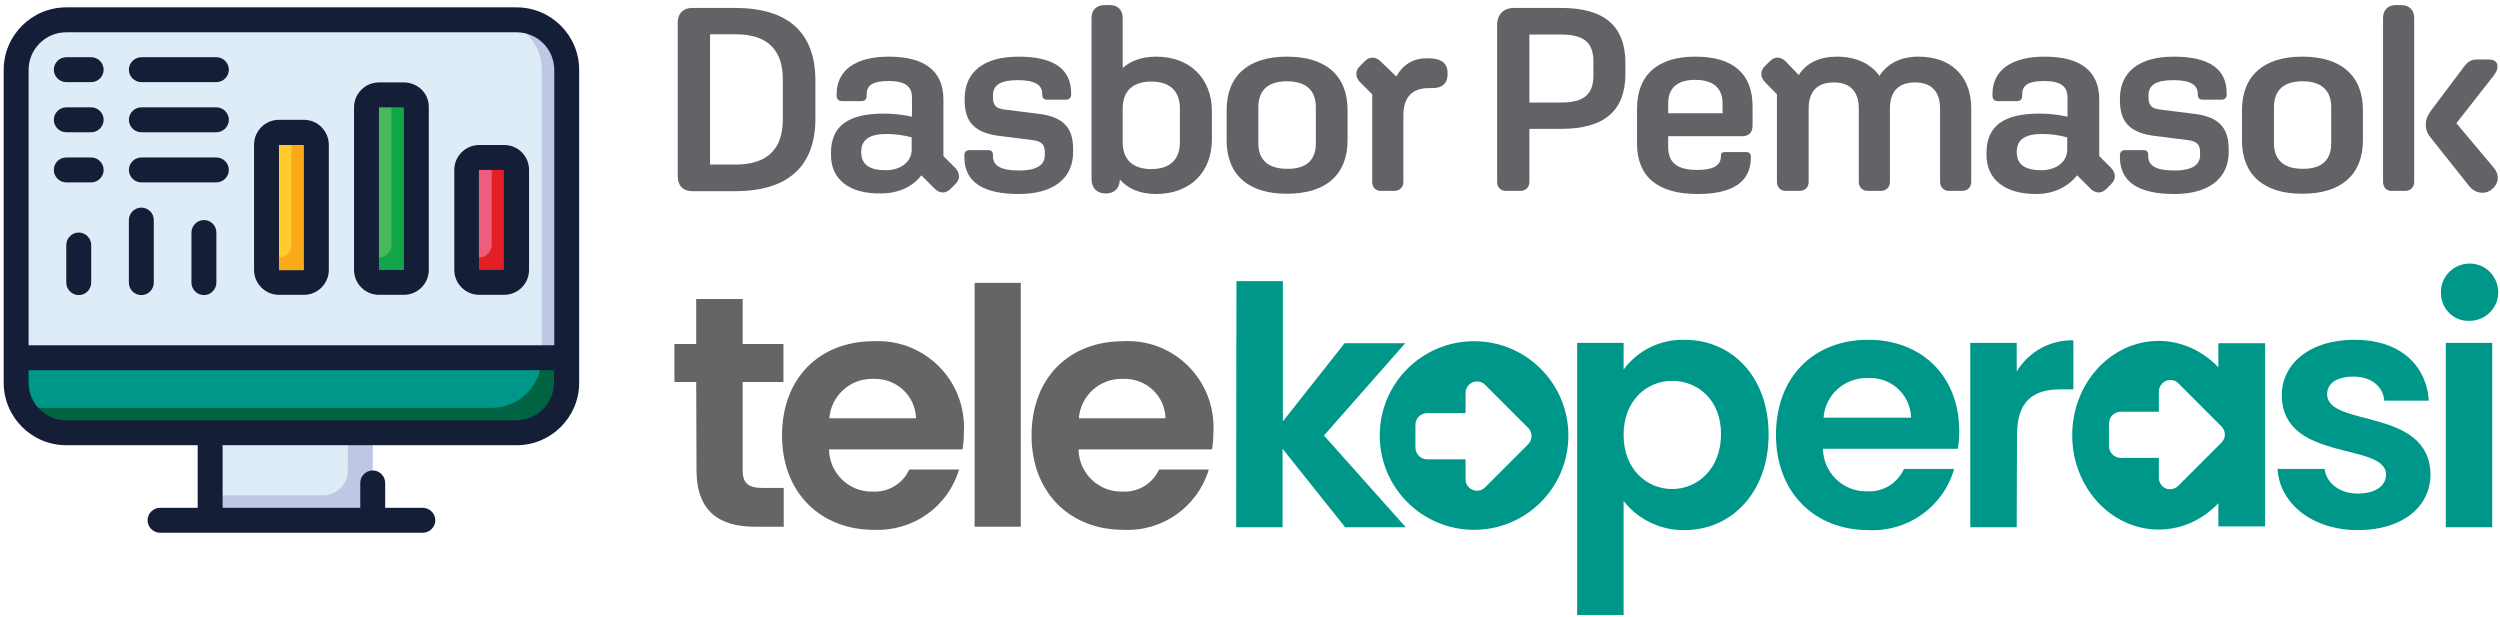<?xml version="1.0" encoding="UTF-8"?> <svg xmlns="http://www.w3.org/2000/svg" xmlns:xlink="http://www.w3.org/1999/xlink" version="1.1" id="Layer_1" x="0px" y="0px" viewBox="0 0 88.27 21.79" overflow="visible" xml:space="preserve"> <g> <g> <g id="Group_1846_00000096031083314575455030000000184535680175228342_" transform="translate(45.862 322.737)"> <g id="Group_1842_00000109743136199152321670000014914277573758295177_" transform="translate(0 1.74)"> <g id="Group_66_00000098914928882512943230000016280840687650945705_" transform="translate(0 0)"> <g id="Group_58_00000174573128571048148200000014951349681134697370_"> <path id="Path_292_00000046340600803375121630000011197172137331118473_" fill="#646565" d="M-21.28-310.99h-0.77v-1.34h0.77 v-1.59h1.64v1.59h1.44v1.34h-1.44v3.12c0,0.43,0.18,0.62,0.69,0.62h0.76v1.37h-1.02c-1.23,0-2.06-0.52-2.06-2L-21.28-310.99z"></path> <path id="Path_293_00000101078293010198685000000014029752551318243235_" fill="#646565" d="M-15.01-305.77 c-1.87,0-3.24-1.3-3.24-3.33c0-2.04,1.33-3.33,3.24-3.33c1.67-0.08,3.09,1.2,3.18,2.87c0.01,0.11,0.01,0.21,0,0.32 c0,0.21-0.01,0.42-0.05,0.63h-4.71c0.01,0.83,0.69,1.5,1.52,1.49c0,0,0,0,0,0h0.02c0.55,0.03,1.07-0.28,1.29-0.78h1.76 C-12.39-306.58-13.63-305.71-15.01-305.77z M-16.58-309.71h3.06c-0.02-0.79-0.69-1.41-1.48-1.39l0,0c-0.02,0-0.04,0-0.06,0 C-15.85-311.11-16.52-310.5-16.58-309.71L-16.58-309.71z"></path> <path id="Path_294_00000136408826315314897500000006534291718976924092_" fill="#646565" d="M-11.45-314.49h1.63v8.61h-1.63 V-314.49z"></path> <path id="Path_295_00000179607681117920384060000001032535288571041213_" fill="#646565" d="M-6.2-305.77 c-1.87,0-3.24-1.3-3.24-3.33c0-2.04,1.33-3.33,3.24-3.33c1.67-0.09,3.09,1.2,3.18,2.87c0.01,0.11,0.01,0.22,0,0.32 c0,0.21-0.01,0.42-0.05,0.63h-4.71c0.01,0.83,0.69,1.5,1.53,1.49h0.02c0.55,0.03,1.07-0.28,1.29-0.78h1.76 C-3.58-306.58-4.82-305.7-6.2-305.77z M-7.77-309.71h3.06c-0.02-0.79-0.68-1.41-1.48-1.39c0,0,0,0,0,0c-0.02,0-0.04,0-0.06,0 C-7.04-311.11-7.71-310.5-7.77-309.71L-7.77-309.71z"></path> </g> </g> </g> <g id="Group_1845_00000058555150596086050700000014077437230275393417_" transform="translate(59.374 0)"> <g id="Group_1843_00000064339465899563752330000015132594226488580503_" transform="translate(0 0)"> <path id="Path_6024_00000158008572324531984950000000506255119495675573_" fill="#00978B" d="M-61.58-312.81h1.64v4.95 l2.18-2.76h2.14l-2.87,3.26l2.89,3.24h-2.14l-2.21-2.77v2.77h-1.64L-61.58-312.81z"></path> <path id="Path_6025_00000067949473712305568530000017963573823448938136_" fill="#00978B" d="M-45.76-310.74 c1.67,0,2.97,1.3,2.97,3.34s-1.3,3.38-2.97,3.38c-0.84,0.01-1.64-0.37-2.15-1.03v4.03h-1.64v-9.61h1.64v0.94 C-47.41-310.37-46.61-310.76-45.76-310.74z M-46.2-309.29c-0.88,0-1.71,0.68-1.71,1.91s0.84,1.91,1.71,1.91 c0.89,0,1.73-0.7,1.73-1.94C-44.47-308.63-45.3-309.29-46.2-309.29z"></path> <path id="Path_6026_00000029036784761376479580000003706833098222077348_" fill="#00978B" d="M-39.27-304.02 c-1.89,0-3.26-1.32-3.26-3.36c0-2.06,1.34-3.36,3.26-3.36c1.88,0,3.21,1.28,3.21,3.22c0,0.21-0.01,0.42-0.05,0.63h-4.76 c0.01,0.84,0.7,1.51,1.54,1.5c0.01,0,0.01,0,0.02,0c0.56,0.03,1.07-0.28,1.3-0.79h1.77 C-36.62-304.84-37.88-303.95-39.27-304.02z M-40.85-307.99h3.09c-0.02-0.8-0.69-1.43-1.49-1.4c-0.02,0-0.04,0-0.06,0 C-40.12-309.4-40.79-308.79-40.85-307.99z"></path> <path id="Path_6027_00000090980826883568050300000001283650005957743493_" fill="#00978B" d="M-34.03-304.12h-1.64v-6.51h1.64 v1.01c0.42-0.7,1.18-1.12,2-1.1v1.73h-0.43c-0.97,0-1.56,0.38-1.56,1.63L-34.03-304.12z"></path> <path id="Path_6028_00000104664855897468815330000001780866749712482468_" fill="#00978B" d="M-21.98-304.02 c-1.63,0-2.77-0.95-2.84-2.16h1.66c0.06,0.49,0.52,0.87,1.17,0.87c0.65,0,1-0.29,1-0.67c0-1.16-3.68-0.42-3.68-2.81 c0-1.08,0.96-1.95,2.57-1.95c1.57,0,2.53,0.86,2.62,2.15h-1.57c-0.05-0.5-0.45-0.85-1.09-0.85c-0.61,0-0.93,0.25-0.93,0.62 c0,1.19,3.61,0.45,3.65,2.83C-19.42-304.86-20.39-304.02-21.98-304.02z"></path> <path id="Path_6029_00000011007060612663226450000010736809280831480973_" fill="#00978B" d="M-19.05-312.37 c-0.03-0.56,0.4-1.03,0.96-1.06c0.56-0.03,1.03,0.4,1.06,0.96c0.03,0.56-0.4,1.03-0.96,1.06c-0.02,0-0.03,0-0.05,0 c-0.53,0.03-0.98-0.39-1.01-0.92C-19.05-312.34-19.05-312.35-19.05-312.37z M-18.88-310.63h1.64v6.51h-1.64V-310.63z"></path> </g> <path id="Path_298_00000119840666111836690740000007807967482845920137_" fill="#00978B" d="M-53.19-310.69 c-1.84,0-3.33,1.49-3.33,3.33c0,1.84,1.49,3.33,3.33,3.33c1.84,0,3.33-1.49,3.33-3.33C-49.86-309.2-51.35-310.69-53.19-310.69 L-53.19-310.69z M-51.28-307.05l-1.52,1.52c-0.12,0.12-0.29,0.15-0.44,0.09h0c-0.15-0.06-0.25-0.21-0.25-0.37v-0.71h-1.36 c-0.22,0-0.41-0.18-0.41-0.41v-0.81c0-0.22,0.18-0.41,0.41-0.41h1.36v-0.71c0-0.22,0.18-0.41,0.4-0.41 c0.11,0,0.22,0.04,0.29,0.12l1.52,1.52C-51.12-307.47-51.12-307.21-51.28-307.05L-51.28-307.05z"></path> <path fill="#00978B" d="M-26.91-310.62v0.85c-0.55-0.57-1.29-0.93-2.11-0.93c-1.68,0-3.05,1.49-3.05,3.33 c0,1.84,1.37,3.33,3.05,3.33c0.82,0,1.56-0.35,2.11-0.93v0.82h1.65v-6.47H-26.91z M-28.76-305.49L-28.76-305.49 c-0.15-0.06-0.25-0.21-0.25-0.37v-0.71h-1.35c-0.22,0-0.41-0.18-0.41-0.41v-0.81c0-0.22,0.18-0.41,0.41-0.41h1.35v-0.71 c0-0.22,0.18-0.41,0.4-0.41c0.11,0,0.22,0.04,0.29,0.12l1.52,1.52c0.16,0.16,0.16,0.41,0,0.57v0l-1.52,1.52 C-28.44-305.47-28.61-305.43-28.76-305.49z"></path> </g> </g> </g> <g> <path fill="#626366" d="M23.93,6.24V0.79c0-0.31,0.19-0.51,0.51-0.51h1.51c1.88,0,2.84,0.87,2.84,2.57v1.33 c0,1.7-0.97,2.57-2.84,2.57h-1.51C24.12,6.75,23.93,6.55,23.93,6.24z M25.98,5.81c1.09,0,1.66-0.53,1.66-1.59V2.8 c0-1.06-0.57-1.59-1.66-1.59h-0.91v4.6H25.98z"></path> <path fill="#626366" d="M29.34,5.47V5.4c0-0.95,0.6-1.39,1.88-1.39c0.32,0,0.66,0.04,0.98,0.11V3.44c0-0.4-0.26-0.58-0.82-0.58 c-0.55,0-0.78,0.14-0.78,0.47v0.05c0,0.13-0.07,0.19-0.19,0.19h-0.67c-0.13,0-0.2-0.07-0.2-0.2V3.32c0-0.84,0.67-1.32,1.84-1.32 c1.27,0,1.93,0.51,1.93,1.51v2l0.41,0.41c0.18,0.18,0.19,0.4,0.02,0.57l-0.18,0.18c-0.18,0.18-0.4,0.16-0.57-0.02l-0.46-0.46 c-0.3,0.4-0.81,0.64-1.42,0.64C29.99,6.85,29.34,6.34,29.34,5.47z M31.27,6.01c0.54,0,0.92-0.3,0.92-0.73V4.85 c-0.3-0.08-0.58-0.12-0.89-0.12c-0.59,0-0.89,0.2-0.89,0.61v0.07C30.42,5.81,30.71,6.01,31.27,6.01z"></path> <path fill="#626366" d="M34.05,5.55V5.48c0-0.11,0.07-0.18,0.18-0.18h0.67c0.1,0,0.16,0.06,0.16,0.16v0.06 c0,0.34,0.29,0.5,0.93,0.5c0.59,0,0.9-0.18,0.9-0.54V5.37c0-0.28-0.13-0.38-0.41-0.42l-1.19-0.15c-0.88-0.11-1.23-0.49-1.23-1.26 V3.48c0-0.94,0.68-1.48,1.9-1.48c1.24,0,1.86,0.43,1.86,1.29v0.05c0,0.11-0.07,0.18-0.18,0.18h-0.67c-0.1,0-0.17-0.06-0.17-0.16 V3.32c0-0.33-0.27-0.49-0.86-0.49c-0.61,0-0.88,0.17-0.88,0.53v0.09c0,0.29,0.14,0.39,0.43,0.42l1.19,0.15 c0.87,0.11,1.21,0.49,1.21,1.25v0.1c0,0.93-0.7,1.48-1.92,1.48C34.7,6.85,34.05,6.42,34.05,5.55z"></path> <path fill="#626366" d="M39.54,6.34c-0.01,0.3-0.19,0.49-0.48,0.49h-0.04c-0.29,0-0.48-0.2-0.48-0.5v-5.7 c0-0.28,0.18-0.45,0.45-0.45h0.2c0.28,0,0.45,0.18,0.45,0.45v1.77C39.93,2.14,40.33,2,40.83,2c1.17,0,1.96,0.76,1.96,1.93v0.99 c0,1.17-0.78,1.93-1.97,1.93C40.26,6.85,39.83,6.67,39.54,6.34z M41.66,5.02V3.83c0-0.61-0.35-0.95-1.01-0.95 c-0.66,0-1.01,0.34-1.01,0.95v1.19c0,0.61,0.35,0.95,1.01,0.95C41.31,5.97,41.66,5.63,41.66,5.02z"></path> <path fill="#626366" d="M43.31,4.96V3.89c0-1.22,0.77-1.89,2.13-1.89c1.38,0,2.14,0.67,2.14,1.89v1.06c0,1.22-0.77,1.89-2.13,1.89 C44.08,6.85,43.31,6.17,43.31,4.96z M46.46,5.07V3.78c0-0.59-0.35-0.91-1.02-0.91c-0.66,0-1.01,0.31-1.01,0.91v1.28 c0,0.59,0.35,0.9,1.02,0.9C46.11,5.97,46.46,5.66,46.46,5.07z"></path> <path fill="#626366" d="M48.45,6.42V3.33l-0.42-0.42c-0.18-0.18-0.19-0.4-0.02-0.57l0.18-0.18c0.17-0.18,0.4-0.16,0.57,0.02 L49.3,2.7c0.23-0.41,0.59-0.64,1.05-0.64h0.11c0.42,0,0.65,0.18,0.65,0.5v0.09c0,0.29-0.2,0.46-0.52,0.46h-0.13 c-0.6,0-0.91,0.32-0.91,0.97v2.34c0,0.19-0.13,0.32-0.32,0.32h-0.46C48.58,6.75,48.45,6.62,48.45,6.42z"></path> <path fill="#626366" d="M52.86,6.42V0.88c0-0.37,0.23-0.6,0.6-0.6h1.66c1.53,0,2.27,0.64,2.27,1.95V2.6 c0,1.31-0.74,1.95-2.27,1.95H54v1.87c0,0.19-0.13,0.32-0.32,0.32h-0.49C52.99,6.75,52.86,6.62,52.86,6.42z M55.13,3.62 c0.79,0,1.13-0.29,1.13-0.95v-0.5c0-0.67-0.34-0.95-1.13-0.95H54v2.4H55.13z"></path> <path fill="#626366" d="M57.8,5.07V3.84C57.8,2.65,58.52,2,59.86,2c1.33,0,2.02,0.6,2.02,1.76v0.66c0,0.26-0.12,0.39-0.38,0.39 h-2.6v0.36c0,0.58,0.31,0.83,1.04,0.83c0.55,0,0.82-0.16,0.82-0.47V5.51c0-0.1,0.04-0.14,0.15-0.14h0.76 c0.09,0,0.15,0.06,0.15,0.15v0.04c0,0.86-0.64,1.29-1.88,1.29C58.53,6.85,57.8,6.24,57.8,5.07z M58.9,3.65V4h1.92V3.65 c0-0.55-0.34-0.83-0.97-0.83C59.22,2.82,58.9,3.11,58.9,3.65z"></path> <path fill="#626366" d="M62.74,6.42V3.33l-0.41-0.42c-0.18-0.18-0.19-0.4-0.02-0.57l0.18-0.18c0.18-0.18,0.4-0.16,0.57,0.02 l0.45,0.47C63.78,2.22,64.25,2,64.85,2c0.67,0,1.2,0.24,1.51,0.68C66.64,2.24,67.11,2,67.74,2c1.12,0,1.86,0.66,1.86,1.83v2.59 c0,0.19-0.13,0.32-0.32,0.32h-0.46c-0.19,0-0.32-0.13-0.32-0.32V3.83c0-0.6-0.31-0.92-0.88-0.92c-0.58,0-0.89,0.31-0.89,0.92v2.59 c0,0.19-0.13,0.32-0.32,0.32h-0.46c-0.19,0-0.32-0.13-0.32-0.32V3.83c0-0.6-0.31-0.92-0.88-0.92c-0.58,0-0.89,0.31-0.89,0.92v2.59 c0,0.19-0.13,0.32-0.32,0.32h-0.46C62.87,6.75,62.74,6.62,62.74,6.42z"></path> <path fill="#626366" d="M70.14,5.47V5.4c0-0.95,0.6-1.39,1.88-1.39c0.32,0,0.66,0.04,0.98,0.11V3.44c0-0.4-0.26-0.58-0.82-0.58 c-0.55,0-0.78,0.14-0.78,0.47v0.05c0,0.13-0.07,0.19-0.19,0.19h-0.66c-0.13,0-0.2-0.07-0.2-0.2V3.32c0-0.84,0.67-1.32,1.84-1.32 c1.27,0,1.93,0.51,1.93,1.51v2l0.41,0.41c0.18,0.18,0.19,0.4,0.02,0.57l-0.18,0.18c-0.18,0.18-0.4,0.16-0.57-0.02l-0.46-0.46 C73,6.61,72.5,6.85,71.89,6.85C70.79,6.85,70.14,6.34,70.14,5.47z M72.07,6.01c0.54,0,0.92-0.3,0.92-0.73V4.85 c-0.3-0.08-0.58-0.12-0.89-0.12c-0.59,0-0.89,0.2-0.89,0.61v0.07C71.22,5.81,71.51,6.01,72.07,6.01z"></path> <path fill="#626366" d="M74.85,5.55V5.48c0-0.11,0.07-0.18,0.18-0.18h0.66c0.1,0,0.16,0.06,0.16,0.16v0.06 c0,0.34,0.29,0.5,0.93,0.5c0.59,0,0.9-0.18,0.9-0.54V5.37c0-0.28-0.13-0.38-0.41-0.42l-1.19-0.15c-0.88-0.11-1.23-0.49-1.23-1.26 V3.48c0-0.94,0.68-1.48,1.9-1.48c1.24,0,1.87,0.43,1.87,1.29v0.05c0,0.11-0.07,0.18-0.18,0.18h-0.67c-0.1,0-0.17-0.06-0.17-0.16 V3.32c0-0.33-0.27-0.49-0.86-0.49c-0.61,0-0.88,0.17-0.88,0.53v0.09c0,0.29,0.14,0.39,0.43,0.42l1.19,0.15 c0.87,0.11,1.21,0.49,1.21,1.25v0.1c0,0.93-0.7,1.48-1.92,1.48C75.5,6.85,74.85,6.42,74.85,5.55z"></path> <path fill="#626366" d="M79.16,4.96V3.89c0-1.22,0.77-1.89,2.13-1.89c1.37,0,2.14,0.67,2.14,1.89v1.06c0,1.22-0.77,1.89-2.13,1.89 C79.93,6.85,79.16,6.17,79.16,4.96z M82.31,5.07V3.78c0-0.59-0.35-0.91-1.01-0.91c-0.66,0-1.01,0.31-1.01,0.91v1.28 c0,0.59,0.35,0.9,1.01,0.9C81.96,5.97,82.31,5.66,82.31,5.07z"></path> <path fill="#626366" d="M84.14,6.42V0.63c0-0.28,0.18-0.45,0.45-0.45h0.2c0.28,0,0.45,0.18,0.45,0.45v5.79 c0,0.19-0.13,0.32-0.32,0.32h-0.46C84.27,6.75,84.14,6.62,84.14,6.42z M87.19,6.58l-1.36-1.71c-0.14-0.17-0.18-0.31-0.18-0.48 c0-0.16,0.05-0.3,0.18-0.48l1.15-1.53c0.15-0.2,0.26-0.28,0.49-0.28h0.41c0.19,0,0.3,0.08,0.3,0.25c0,0.11-0.03,0.19-0.18,0.38 l-1.27,1.62l1.31,1.56c0.24,0.28,0.18,0.6-0.08,0.79C87.74,6.88,87.39,6.83,87.19,6.58z"></path> </g> <g id="monitoring_00000044886766284040798430000002762528026163671723_"> <path fill="#DEECF8" d="M20.01,2.47v10.16H0.57V2.47c0-0.98,0.79-1.77,1.77-1.77h15.9C19.21,0.7,20.01,1.49,20.01,2.47z"></path> <path fill="#BEC8E5" d="M20.01,2.47v10.16h-0.88V2.47c0-0.98-0.79-1.77-1.77-1.77h0.88C19.21,0.7,20.01,1.49,20.01,2.47z"></path> <path fill="#00978B" d="M20.01,12.63v0.88c0,0.98-0.79,1.77-1.77,1.77H2.34c-0.98,0-1.77-0.79-1.77-1.77v-0.88H20.01z"></path> <path fill="#006443" d="M19.12,12.63c0,0.98-0.79,1.77-1.77,1.77H1.45c-0.25,0-0.5-0.05-0.73-0.16c0.29,0.63,0.92,1.04,1.61,1.04 h15.9c0.98,0,1.77-0.79,1.77-1.77v-0.88H19.12z"></path> <path fill="#DEECF8" d="M7.42,15.28h5.74v3.09H7.42V15.28z"></path> <path fill="#BEC8E5" d="M12.28,15.28v1.33c0,0.49-0.4,0.88-0.88,0.88H7.42v0.88h5.74v-3.09H12.28z"></path> <path fill="#EF5D7C" d="M16.91,5.56h0.88c0.24,0,0.44,0.2,0.44,0.44v3.53c0,0.24-0.2,0.44-0.44,0.44h-0.88 c-0.24,0-0.44-0.2-0.44-0.44V6C16.47,5.76,16.67,5.56,16.91,5.56z"></path> <path fill="#49B75C" d="M13.38,3.35h0.88c0.24,0,0.44,0.2,0.44,0.44v5.74c0,0.24-0.2,0.44-0.44,0.44h-0.88 c-0.24,0-0.44-0.2-0.44-0.44V3.79C12.94,3.55,13.14,3.35,13.38,3.35z"></path> <path fill="#FFCC2E" d="M9.85,4.67h0.88c0.24,0,0.44,0.2,0.44,0.44v4.42c0,0.24-0.2,0.44-0.44,0.44H9.85 c-0.24,0-0.44-0.2-0.44-0.44V5.12C9.4,4.87,9.6,4.67,9.85,4.67z"></path> <path fill="#E41E25" d="M17.8,5.56h-0.44v3.09c0,0.24-0.2,0.44-0.44,0.44h-0.44v0.44c0,0.24,0.2,0.44,0.44,0.44h0.88 c0.24,0,0.44-0.2,0.44-0.44V6C18.24,5.76,18.04,5.56,17.8,5.56z"></path> <path fill="#11A64A" d="M14.26,3.35h-0.44v5.3c0,0.24-0.2,0.44-0.44,0.44h-0.44v0.44c0,0.24,0.2,0.44,0.44,0.44h0.88 c0.24,0,0.44-0.2,0.44-0.44V3.79C14.71,3.55,14.51,3.35,14.26,3.35z"></path> <path fill="#FAA919" d="M10.73,4.67h-0.44v3.98c0,0.24-0.2,0.44-0.44,0.44H9.4v0.44c0,0.24,0.2,0.44,0.44,0.44h0.88 c0.24,0,0.44-0.2,0.44-0.44V5.12C11.17,4.87,10.97,4.67,10.73,4.67z"></path> <g> <path fill="#141F37" d="M18.24,0.26H2.34c-1.22,0-2.21,0.99-2.21,2.21v11.04c0,1.22,0.99,2.21,2.21,2.21h4.64v2.21H5.65 c-0.24,0-0.44,0.2-0.44,0.44c0,0.24,0.2,0.44,0.44,0.44h9.28c0.24,0,0.44-0.2,0.44-0.44c0-0.24-0.2-0.44-0.44-0.44H13.6v-0.88 c0-0.24-0.2-0.44-0.44-0.44c-0.24,0-0.44,0.2-0.44,0.44v0.88H7.86v-2.21h10.38c1.22,0,2.21-0.99,2.21-2.21V2.47 C20.45,1.25,19.46,0.26,18.24,0.26z M1.01,2.47c0-0.73,0.59-1.33,1.33-1.33h15.9c0.73,0,1.33,0.59,1.33,1.33v9.72H1.01V2.47z M19.56,13.51c0,0.73-0.59,1.33-1.33,1.33H2.34c-0.73,0-1.33-0.59-1.33-1.33v-0.44h18.55V13.51z"></path> <path fill="#141F37" d="M17.8,5.12h-0.88c-0.49,0-0.88,0.4-0.88,0.88v3.53c0,0.49,0.4,0.88,0.88,0.88h0.88 c0.49,0,0.88-0.4,0.88-0.88V6C18.68,5.51,18.29,5.12,17.8,5.12z M16.91,9.53V6h0.88v3.53H16.91z"></path> <path fill="#141F37" d="M14.26,2.91h-0.88c-0.49,0-0.88,0.4-0.88,0.88v5.74c0,0.49,0.4,0.88,0.88,0.88h0.88 c0.49,0,0.88-0.4,0.88-0.88V3.79C15.15,3.3,14.75,2.91,14.26,2.91z M13.38,9.53V3.79h0.88v5.74H13.38z"></path> <path fill="#141F37" d="M10.73,4.23H9.85c-0.49,0-0.88,0.4-0.88,0.88v4.42c0,0.49,0.4,0.88,0.88,0.88h0.88 c0.49,0,0.88-0.4,0.88-0.88V5.12C11.61,4.63,11.22,4.23,10.73,4.23z M9.85,9.53V5.12h0.88v4.42H9.85z"></path> <path fill="#141F37" d="M3.22,2.02H2.34c-0.24,0-0.44,0.2-0.44,0.44s0.2,0.44,0.44,0.44h0.88c0.24,0,0.44-0.2,0.44-0.44 S3.46,2.02,3.22,2.02z"></path> <path fill="#141F37" d="M3.22,3.79H2.34c-0.24,0-0.44,0.2-0.44,0.44s0.2,0.44,0.44,0.44h0.88c0.24,0,0.44-0.2,0.44-0.44 S3.46,3.79,3.22,3.79z"></path> <path fill="#141F37" d="M3.22,5.56H2.34C2.09,5.56,1.9,5.76,1.9,6c0,0.24,0.2,0.44,0.44,0.44h0.88c0.24,0,0.44-0.2,0.44-0.44 C3.66,5.76,3.46,5.56,3.22,5.56z"></path> <path fill="#141F37" d="M7.64,2.02H4.99c-0.24,0-0.44,0.2-0.44,0.44s0.2,0.44,0.44,0.44h2.65c0.24,0,0.44-0.2,0.44-0.44 S7.88,2.02,7.64,2.02z"></path> <path fill="#141F37" d="M7.64,3.79H4.99c-0.24,0-0.44,0.2-0.44,0.44s0.2,0.44,0.44,0.44h2.65c0.24,0,0.44-0.2,0.44-0.44 S7.88,3.79,7.64,3.79z"></path> <path fill="#141F37" d="M7.64,5.56H4.99c-0.24,0-0.44,0.2-0.44,0.44c0,0.24,0.2,0.44,0.44,0.44h2.65c0.24,0,0.44-0.2,0.44-0.44 C8.08,5.76,7.88,5.56,7.64,5.56z"></path> <path fill="#141F37" d="M7.2,7.77c-0.24,0-0.44,0.2-0.44,0.44v1.77c0,0.24,0.2,0.44,0.44,0.44s0.44-0.2,0.44-0.44V8.21 C7.64,7.96,7.44,7.77,7.2,7.77z"></path> <path fill="#141F37" d="M4.99,7.33c-0.24,0-0.44,0.2-0.44,0.44v2.21c0,0.24,0.2,0.44,0.44,0.44s0.44-0.2,0.44-0.44V7.77 C5.43,7.52,5.23,7.33,4.99,7.33z"></path> <path fill="#141F37" d="M2.78,8.21c-0.24,0-0.44,0.2-0.44,0.44v1.33c0,0.24,0.2,0.44,0.44,0.44s0.44-0.2,0.44-0.44V8.65 C3.22,8.41,3.02,8.21,2.78,8.21z"></path> </g> </g> </g> </svg> 